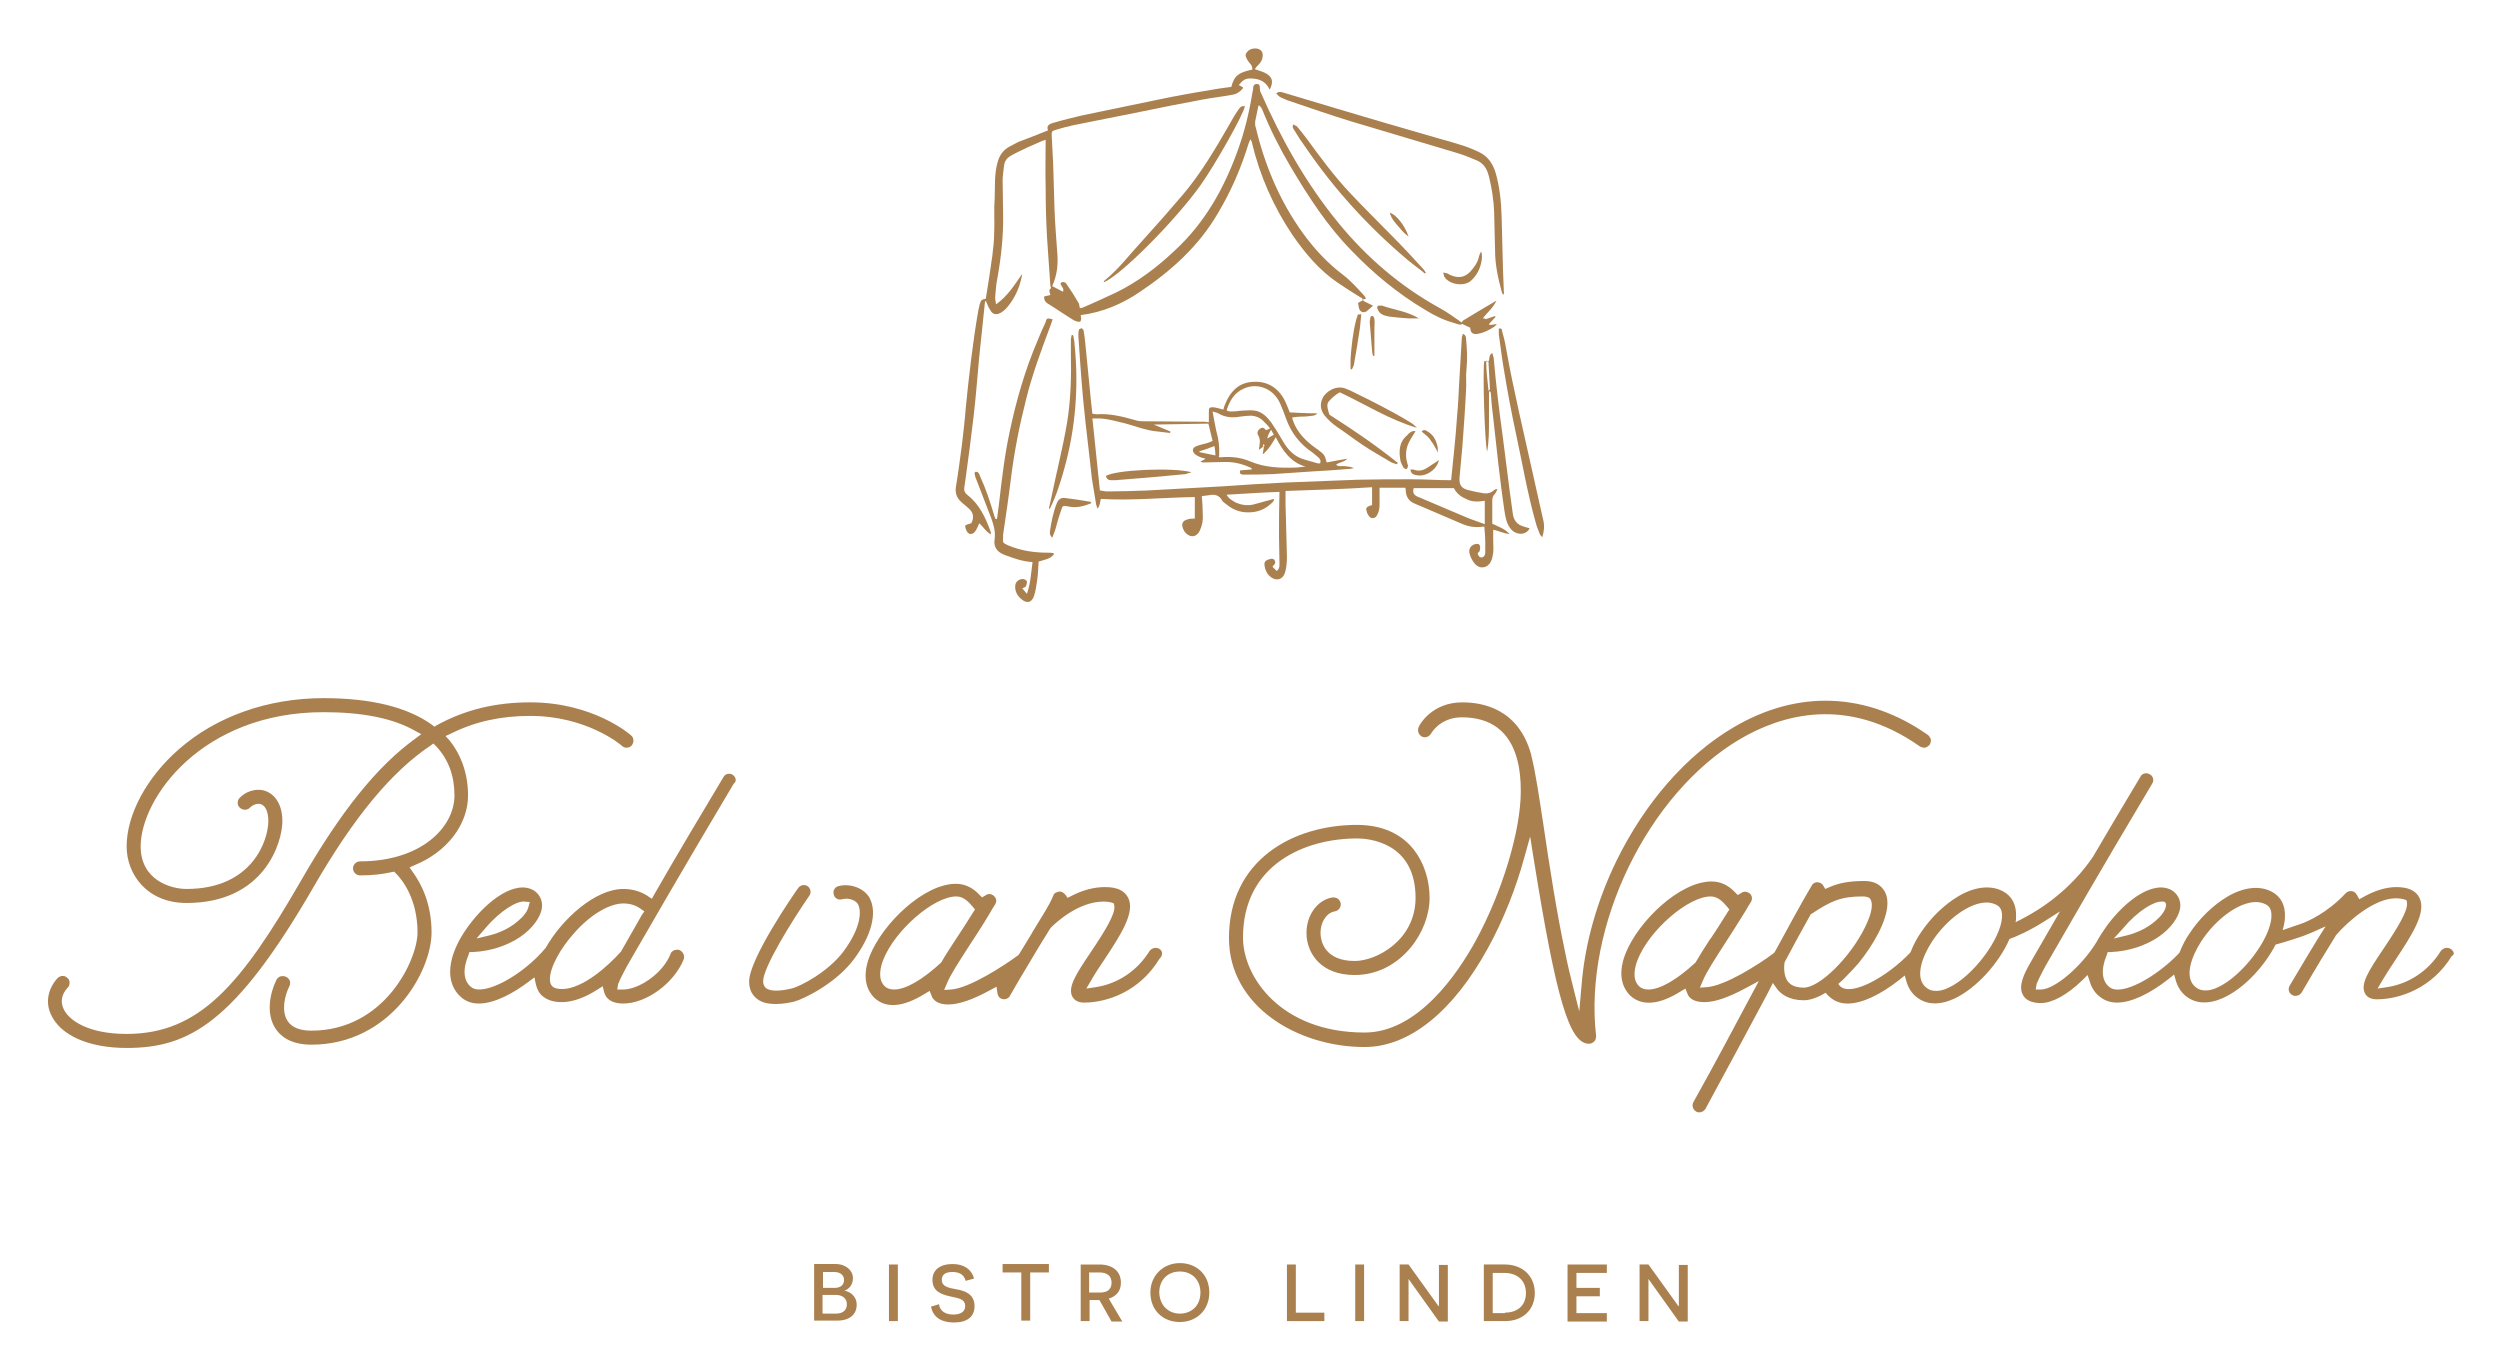 <?xml version="1.0" encoding="utf-8"?>
<!-- Generator: Adobe Illustrator 27.9.0, SVG Export Plug-In . SVG Version: 6.00 Build 0)  -->
<svg version="1.1" xmlns="http://www.w3.org/2000/svg" xmlns:xlink="http://www.w3.org/1999/xlink" x="0px" y="0px"
	 viewBox="144.72 143.22 534.56 292.56" style="enable-background:new 0 0 841.9 595.3;" xml:space="preserve">
<style type="text/css">
	.st0{fill:#AB804F;}
</style>
<g id="Layer_1">
</g>
<g id="Layer_2">
	<g>
		<path class="st0" d="M325.3,419.2c1.1,0.2,2.6,1.1,2.6,3c0,2-1.4,3.4-4.2,3.4h-4.9v-12.1h4.6c2.2,0,3.7,1.4,3.7,3
			C327.1,418.1,326.1,418.9,325.3,419.2L325.3,419.2z M323.2,418.6c1.2,0,2-0.6,2-1.7c0-1-0.8-1.7-2.1-1.7h-2.4v3.4H323.2z
			 M323.5,424.1c1.4,0,2.3-0.7,2.3-2c0-1.3-1-2-2.4-2h-2.8v4H323.5z"/>
		<path class="st0" d="M334.8,413.6h1.9v12.1h-1.9V413.6z"/>
		<path class="st0" d="M345.5,422.1c0.2,1.5,1.4,2.2,3.1,2.2c1.5,0,2.5-0.6,2.5-1.8c0-1.7-1.8-1.7-3.3-2.1c-1.7-0.4-3.7-1-3.7-3.5
			c0-2.2,1.7-3.4,4.3-3.4c2.3,0,4,1,4.6,3.1l-1.8,0.5c-0.3-1.2-1.2-1.9-2.8-1.9c-1.6,0-2.3,0.6-2.3,1.7c0,1.4,1.4,1.7,3.1,2
			c1.8,0.3,3.9,1,3.9,3.6c0,2.3-1.6,3.5-4.4,3.5c-2.1,0-4.4-0.7-4.9-3.4L345.5,422.1z"/>
		<path class="st0" d="M365,415.3v10.3h-1.9v-10.3h-4v-1.8h9.9v1.8H365z"/>
		<path class="st0" d="M379.8,421.2c-0.2,0-0.7,0-0.9,0h-1.2v4.5h-1.9v-12.1h4c2.9,0,4.6,1.5,4.6,3.9c0,1.8-1,2.9-2.6,3.4l2.9,4.9
			h-2.3L379.8,421.2z M379.9,419.6c1.5,0,2.5-0.6,2.5-2.1c0-1.5-1-2.2-2.6-2.2h-2.2v4.3H379.9z"/>
		<path class="st0" d="M397,413.3c3.6,0,6.3,2.5,6.3,6.3c0,3.7-2.7,6.3-6.3,6.3c-3.6,0-6.3-2.5-6.3-6.3
			C390.7,415.9,393.5,413.3,397,413.3z M397,424.1c2.5,0,4.4-1.7,4.4-4.5c0-2.8-1.9-4.5-4.4-4.5c-2.5,0-4.4,1.7-4.4,4.5
			C392.7,422.4,394.6,424.1,397,424.1z"/>
		<path class="st0" d="M419.9,413.6h1.9v10.3h6.1v1.8h-8V413.6z"/>
		<path class="st0" d="M434.5,413.6h1.9v12.1h-1.9V413.6z"/>
		<path class="st0" d="M445.9,416.7L445.9,416.7c0,0,0,1.5,0,3v6H444v-12.1h1.9l6.4,8.9h0.1c0,0,0-1.5,0-2.8v-6h1.9v12.1h-1.9
			L445.9,416.7z"/>
		<path class="st0" d="M466.5,413.6c3.7,0,6.4,2.4,6.4,6.1c0,3.7-2.7,6-6.3,6H462v-12.1H466.5z M466.5,423.9c2.4,0,4.5-1.3,4.5-4.2
			c0-2.9-2.1-4.3-4.6-4.3h-2.5v8.6H466.5z"/>
		<path class="st0" d="M479.9,413.6h8.4v1.8h-6.5v3.2h5v1.8h-5v3.6h6.5v1.8h-8.4V413.6z"/>
		<path class="st0" d="M497.2,416.7L497.2,416.7c0,0,0,1.5,0,3v6h-1.9v-12.1h1.9l6.4,8.9h0.1c0,0,0-1.5,0-2.8v-6h1.9v12.1h-1.9
			L497.2,416.7z"/>
	</g>
	<g>
		<path class="st0" d="M462.6,211.4c0.6-0.2,1.2-0.4,1.8-0.6c0,0.1,0.1,0.1,0.1,0.2c-0.5,0.5-0.9,1-1.4,1.5c0,0.1,0.1,0.1,0.1,0.2
			c0.5,0,1-0.1,1.6-0.2c-0.3,0.3-0.4,0.5-0.6,0.6c-1.1,0.7-2.2,1.3-3.5,1.5c-1.1,0.2-1.6-0.3-1.6-1.3c-0.6-0.3-1.1-0.5-1.7-0.8
			c-0.4,0.3-1.1,0-1.7-0.2c-2.2-0.6-4.3-1.6-6.2-2.8c-5.9-3.5-11.1-7.8-15.8-12.7c-5.2-5.3-9.2-11.5-13-17.9
			c-2.3-3.9-4.4-8-6.1-12.3c-0.2-0.4-0.2-0.4-0.7-0.9c-0.1,0.2-0.2,0.4-0.2,0.6c-0.2,1-0.4,1.9-0.6,2.9c0,0.2,0,0.5,0,0.8
			c2,8.4,5.2,16.2,10.3,23.2c2.4,3.3,5.2,6.3,8.5,8.8c1.6,1.2,3,2.8,4.4,4.3c0.2,0.2,0.4,0.5,0.5,0.8c-0.4,0.1-0.6,0.1-0.9,0.2l0,0
			c0.3-0.4-0.1-0.4-0.3-0.5c-1.6-1-3.2-2-4.8-3.1c-4-2.7-7-6.3-9.7-10.2c-4.1-6.1-7-12.7-8.7-19.8c0-0.2-0.1-0.3-0.3-0.7
			c-0.2,0.4-0.3,0.6-0.4,0.9c-1.6,5.2-3.7,10.1-6.5,14.8c-4.1,7.1-10,12.4-16.7,16.9c-3.8,2.6-8,4.4-12.7,5c0,0.3,0.1,0.5,0.1,0.8
			c0,0.2-0.1,0.4-0.2,0.6c-0.7,0.1-1.2-0.2-1.7-0.5c-1.8-1.1-3.5-2.3-5.3-3.4c-0.5-0.3-0.8-0.8-0.7-1.5c0.4-0.1,0.8-0.2,1.3-0.3
			c0-0.4-0.5-1,0.1-1.4c0.1-0.1-0.1-0.5-0.1-0.7c-0.2-3.4-0.5-6.7-0.7-10.1c-0.2-3.6-0.3-7.1-0.3-10.7c-0.1-3.4,0-6.8,0-10.3
			c-0.1,0.1-0.4,0.1-0.6,0.2c-1.1,0.5-2.1,0.9-3.2,1.4c-1.2,0.6-2.4,1.1-3.6,1.8c-0.9,0.5-1.4,1.2-1.5,2.2c-0.1,1-0.3,2.1-0.3,3.1
			c0,2.4,0.1,4.7,0.1,7.1c0.1,4.6-0.4,9.2-1.2,13.7c-0.3,1.4-0.4,2.9-0.5,4.3c0,0.4,0.1,0.8,0.2,1.4c2.5-1.8,3.9-4.1,5.5-6.4
			c0,0.1,0.1,0.2,0,0.4c-0.5,2.5-1.5,4.7-3.1,6.6c-0.4,0.5-0.9,0.9-1.4,1.2c-0.9,0.5-1.7,0.4-2.2-0.5c-0.4-0.6-0.7-1.3-1-2.1
			c-0.1,0.2-0.2,0.3-0.2,0.5c-0.4,3.8-0.8,7.7-1.2,11.5c-0.4,4.2-0.7,8.5-1.2,12.7c-0.5,4.4-1.1,8.8-1.7,13.2
			c-0.1,0.7-0.2,1.4-0.3,2.1c-0.1,0.6,0.1,1.1,0.6,1.5c2.6,2,3.9,4.8,5,7.8c0.1,0.2,0.1,0.4,0.1,0.7c-1.1-0.6-1.6-1.6-2.5-2.4
			c-0.2,0.4-0.3,0.8-0.5,1.1c-0.3,0.6-0.6,1.2-1.4,1.2c-0.5,0-1-0.8-1.1-1.6c0-0.1,0-0.1,0.1-0.3c0.3-0.1,0.8-0.3,1.2-0.4
			c0.7-1.3,0.4-2.4-0.7-3.3c-0.5-0.4-0.9-0.8-1.4-1.2c-0.9-0.8-1.4-1.8-1.2-3.2c0.5-3,0.9-6.1,1.3-9.1c0.3-2.6,0.6-5.1,0.8-7.7
			c0.7-7,1.5-14.1,2.7-21c0.1-0.4,0.2-0.9,0.3-1.3c0.3-1,0.4-1,1.3-1.2c0.5-3.1,1-6.2,1.4-9.2c0.2-1.7,0.4-3.4,0.4-5.1
			c0.1-2.4-0.1-4.8,0.1-7.2c0.1-2.5-0.1-5.1,0.6-7.6c0.4-1.6,1.3-2.8,2.7-3.5c0.6-0.3,1.1-0.6,1.7-0.9c2.1-0.8,4.2-1.6,6.4-2.5
			c-0.4-1.1,0.4-1.4,1.1-1.6c2-0.6,4.1-1.1,6.2-1.6c5.3-1.1,10.6-2.2,15.9-3.3c3.8-0.8,7.6-1.5,11.4-2.1c1.5-0.3,3.1-0.5,4.6-0.7
			c0.6-2.4,1.6-3.1,4.5-3.7c0-0.5-0.1-0.9-0.5-1.3c-0.3-0.3-0.5-0.7-0.7-1c-0.4-0.8-0.3-1.1,0.3-1.7c0.6-0.6,2-0.7,2.6-0.2
			c0.3,0.2,0.5,0.6,0.5,0.9c0.1,0.9-0.3,1.7-1,2.4c-0.3,0.2-0.4,0.5-0.7,0.8c0.8,0.3,1.6,0.5,2.2,0.8c1.6,0.8,1.9,1.9,1,3.6
			c-0.8-1.8-2.3-2.4-4.1-2.4c-1.1,0-1.6,0.3-2.5,1.4c0.3,0.2,0.6,0.3,0.9,0.5c0,0.1,0,0.2-0.1,0.3c-0.6,0.7-1.4,1.2-2.3,1.3
			c-2.1,0.4-4.1,0.6-6.2,1c-4.4,0.8-8.8,1.7-13.2,2.6c-4.8,1-9.7,1.9-14.5,2.9c-1.3,0.3-2.5,0.6-3.8,1c-0.9,0.3-0.8,0.4-0.8,1.3
			c0.1,1.9,0.2,3.9,0.3,5.8c0.1,3.3,0.2,6.7,0.3,10c0.1,3.1,0.4,6.3,0.6,9.4c0.2,2.4-0.1,4.7-1.1,6.9c0.8,0.4,1.5,0.8,2.3,1.2
			c0.4-0.8-0.6-1.2-0.5-1.9c0.5-0.3,1-0.2,1.3,0.3c0.9,1.3,1.8,2.7,2.6,4.1c0.1,0.2,0.1,0.6,0.2,1c0.2,0,0.4,0,0.6-0.1
			c2.4-1,4.7-2.1,7.1-3.2c4.7-2.3,8.8-5.4,12.6-9c6.4-5.9,10.5-13.2,13.4-21.2c1.5-4.1,2.5-8.2,3.2-12.5c0.1-0.4,0.2-0.9,0.2-1.3
			c0.1-0.5,0.5-0.7,0.9-0.6c0.4,0,0.5,0.4,0.5,0.8c0,0.3,0,0.7,0.2,1c4.4,10,9.7,19.5,16.7,28c6,7.3,13.1,13.4,21.4,18
			c1.7,0.9,3.3,2.1,4.9,3.2c0-0.1,0.1-0.3,0.2-0.4c2.3-1.4,4.6-2.8,7.2-4.3c-0.7,1.5-1.8,2.4-2.6,3.4c-0.1,0.1-0.2,0.2-0.3,0.4
			c0.2,0,0.3,0,0.3,0C462.4,211.5,462.5,211.4,462.6,211.4z M375.5,209.1C375.5,209.2,375.5,209.2,375.5,209.1c0.1,0,0.1,0,0.2-0.1
			c0,0,0,0-0.1-0.1C375.5,209,375.5,209.1,375.5,209.1z"/>
		<path class="st0" d="M419.6,248.2c0,1,0,2,0,2.9c0.1,3.7,0.2,7.5,0.3,11.2c0,1.1-0.1,2.3-0.4,3.3c-0.5,1.7-2.1,2-3.4,0.7
			c-0.6-0.6-0.9-1.4-1-2.2c-0.1-0.5,0.1-0.9,0.5-1.1c0.5-0.2,1.1-0.5,1.6-0.1c0.1,0.1,0.2,0.5,0.2,0.7c-0.1,0.3-0.4,0.5-0.6,0.8
			c0.3,0.3,0.6,0.6,0.9,0.9c0.7-0.5,0.6-1.2,0.6-1.7c0-1.9-0.1-3.8-0.1-5.7c0-3.1,0-6.2,0.1-9.5c-3.7,0.1-7.4,0.4-11.3,0.6
			c0.5,0.9,1.3,1.3,2,1.7c1.2,0.5,2.4,0.7,3.7,0.4c1.4-0.4,2.9-0.8,4.4-1.2c0.1,0.5-0.4,0.8-0.7,1.1c-1,0.9-2.2,1.5-3.6,1.7
			c-2.2,0.3-4.1-0.2-5.8-1.6c-0.4-0.3-0.9-0.6-1.1-1.1c-0.7-1-1.6-1.1-2.6-0.9c-0.5,0.1-1,0.1-1.6,0.2c0.1,1.3,0.2,2.6,0.2,3.9
			c0.1,1.2-0.1,2.3-0.6,3.4c-0.7,1.6-2.2,1.7-3.3,0.3c-0.1-0.2-0.2-0.4-0.3-0.6c-0.4-1-0.2-1.7,0.9-2c0.5-0.2,1.1-0.2,1.6-0.2
			c0-1.5,0-3,0-4.6c-6.7,0.1-13.4,0.8-20.1,0.4c-0.1,0.3-0.1,0.6-0.2,1c-0.1,0.4-0.2,0.7-0.5,1.1c-0.1-0.3-0.2-0.6-0.3-0.9
			c-0.3-1.8-0.6-3.7-0.9-5.5c-0.3-2.4-0.5-4.8-0.8-7.1c-0.4-3.4-0.8-6.8-1.1-10.1c-0.4-4.4-0.7-8.9-1-13.3c0-0.4,0-0.9,0.1-1.3
			c0-0.2,0.3-0.3,0.6-0.4c0.1,0,0.3,0.3,0.4,0.4c0.2,1,0.3,2,0.4,3c0.4,4.1,0.8,8.1,1.2,12.2c0.1,0.9,0.2,1.8,0.3,2.7
			c0.3,0,0.6,0.1,0.9,0.1c2.9-0.2,5.6,0.5,8.4,1.3c0.6,0.2,1.2,0.2,1.9,0.2c4.3,0,8.5,0.1,12.8,0.1c0.3,0,0.6,0.1,0.9,0.1
			c0-0.8,0-1.5,0-2.2c0-0.9,0.1-1,1-1c0.7,0.1,1.3,0.3,2.1,0.5c0.1-0.3,0.2-0.8,0.4-1.2c1-2.5,2.7-4.4,5.5-4.7
			c3.7-0.4,6.1,1.5,7.4,4.3c0.3,0.7,0.6,1.4,0.9,2.2c1.9,0.1,3.8,0.2,5.9,0.2c-0.5,0.6-1.2,0.5-1.7,0.6c-0.6,0.1-1.2,0.1-1.8,0.1
			c-0.6,0-1.2,0.1-1.9,0.2c0.1,0.2,0.1,0.5,0.2,0.7c0.9,2.5,2.7,4.3,4.8,5.8c0.2,0.2,0.5,0.3,0.7,0.5c1.2,0.9,1.3,1.1,1.7,2.6
			c1.4-0.3,2.8-0.5,4.4-0.8c-0.7,0.8-1.7,0.7-2.4,1.3c0.6,0.5,1.3,0.2,1.9,0.3c0.6,0.1,1.3,0.1,1.9,0.4c-0.4,0.1-0.8,0.2-1.3,0.2
			c-2.4,0.2-4.8,0.4-7.2,0.5c-3,0.2-6,0.4-8.9,0.6c-2.1,0.1-4.1,0.1-6.2,0.1c-0.5,0-0.9-0.1-0.7-0.9c0.8-0.1,1.6-0.1,2.5-0.2
			c-0.1-0.2-0.1-0.3-0.1-0.3c-1.7-0.8-3.5-1.3-5.4-1.3c-1.6,0-3.2,0.1-4.8,0.1c-0.2,0-0.4,0-0.7-0.2c0.3-0.1,0.6-0.3,1.1-0.6
			c-0.6-0.2-0.9-0.2-1.3-0.4c-0.4-0.2-0.8-0.4-1-0.6c-0.7-0.7-0.5-1.4,0.4-1.7c0.7-0.3,1.4-0.4,2.1-0.6c0.4-0.1,0.8-0.3,1.3-0.5
			c-0.3-1.2-0.6-2.4-0.9-3.7c-3.8,0.1-7.6,0.1-11.7,0.2c1.4,0.6,2.5,1,3.6,1.5c0,0.1-0.1,0.2-0.1,0.3c-0.8-0.1-1.7-0.2-2.5-0.3
			c-2.8-0.2-5.4-1.4-8.1-2c-1.7-0.4-3.5-0.9-5.3-0.8c-0.2,0-0.4,0-0.7,0c0.5,5.1,1.1,10.2,1.6,15.4c0.4,0,1,0.2,1.5,0.2
			c2.8,0,5.7-0.1,8.5-0.2c5.5-0.3,10.9-0.6,16.4-0.9c4.4-0.3,8.7-0.6,13.1-0.8c5.2-0.2,10.3-0.4,15.5-0.6c3.9-0.1,7.8-0.1,11.7-0.1
			c2.8,0,5.6,0.2,8.4,0.2c0.2-2,0.4-4,0.6-5.9c0.3-2.7,0.5-5.4,0.7-8.1c0.2-2.1,0.3-4.3,0.4-6.4c0.2-3.4,0.4-6.8,0.6-10.2
			c0-0.2,0.2-0.4,0.2-0.7c0.6,0.2,0.7,0.7,0.7,1.1c0.2,2.1,0.3,4.2,0.1,6.4c-0.2,1.5,0,3-0.1,4.5c-0.2,4.1-0.5,8.1-0.8,12.2
			c-0.2,2.2-0.4,4.3-0.6,6.5c-0.1,1.5,0.3,2.3,1.8,2.7c1.1,0.3,2.2,0.5,3.4,0.7c0.8,0.1,1.6-0.1,2.2-0.7c0.1-0.1,0.3-0.2,0.7-0.2
			c-0.2,0.4-0.3,0.8-0.6,1.1c-0.5,0.5-0.5,1-0.5,1.6c0,1.5,0,3.1,0,4.7c1.2,0.6,2.6,1,3.7,2.2c-1.3-0.1-2.3-0.7-3.5-0.9
			c0,0.8,0,1.6,0,2.3c0,0.9,0.1,1.7,0,2.6c-0.1,0.7-0.2,1.3-0.5,1.9c-0.7,1.4-2.3,1.7-3.4,0.5c-0.6-0.7-1-1.5-1.2-2.4
			c-0.1-0.9,0.3-1.5,1.1-1.8c0.4-0.1,0.9-0.2,1.1,0.2c0.2,0.3,0.1,0.8,0,1.2c0,0.2-0.3,0.3-0.4,0.5c0,0.1,0,0.2,0,0.2
			c0.2,0.4,0.4,0.8,0.9,0.7c0.5-0.1,0.7-0.6,0.7-1c0-0.7,0-1.4,0-2.1c0-1.2-0.1-2.3-0.2-3.5c-0.4,0-0.7,0.1-0.9,0.1
			c-1.3,0.1-2.5-0.1-3.7-0.6c-3-1.3-6.1-2.6-9.1-3.9c-0.5-0.2-1-0.4-1.4-0.6c-1.1-0.5-1.6-1.4-1.7-2.6c0-0.2,0-0.4-0.1-0.7
			c-1.8,0-3.6,0-5.5,0c0,0.8,0,1.6,0,2.5c0,1,0.1,2.1-0.4,3.1c-0.2,0.5-0.5,0.9-1.1,0.9c-0.5,0-0.8-0.4-1-0.8
			c-0.1-0.2-0.2-0.3-0.2-0.5c-0.3-0.7-0.2-1,0.5-1.3c0.2-0.1,0.4-0.1,0.6-0.2c0-1.2,0-2.5,0-3.8C432,247.8,425.8,248,419.6,248.2z
			 M405.7,241c2.2-0.2,4.3,0,6.4,0.9c3.1,1.3,6.3,1.4,9.6,1.3c0.7,0,1.5-0.2,2.2-0.2c-3.2-0.9-4.9-3.4-6.4-6.3
			c-0.8,1.4-1.5,2.6-2.8,3.7c0.1-0.7,0.2-1.1,0.3-1.8c-0.5,0.4-0.8,0.6-1.1,0.8c0.1-1.1,0.5-2.1-0.2-3.2c-0.3-0.5,0.1-1.2,0.6-1.4
			c0.5-0.3,0.8,0,1.1,0.4c0.3-0.1,0.6-0.2,0.9-0.4c-0.4-0.5-0.8-0.9-1.2-1.3c-0.8-0.9-1.7-1.3-2.8-1.4c-0.8,0-1.6,0.1-2.4,0.2
			c-1.6,0.3-3.2,0.2-4.7-0.7c-0.3-0.2-0.7-0.2-1.2-0.4c0.3,1.6,0.5,2.9,0.8,4.2c0.5,1.7,0.7,3.4,0.6,5.2c0,0.1,0,0.2-0.1,0.3
			C405.4,241,405.5,241,405.7,241z M407,230.9c0.1,0.1,0.2,0.1,0.2,0.2c1.2,0.3,2.4-0.1,3.5-0.1c0.7,0,1.5-0.1,2.2,0
			c1.6,0.2,2.7,1.3,3.6,2.5c0.9,1.3,1.7,2.6,2.5,4c1.1,1.9,2.5,3.4,4.7,4c0.9,0.3,1.9,0.5,2.8,0.8c0.2,0,0.3,0,0.5,0
			c0.2-0.6,0-0.9-0.4-1.3c-0.4-0.3-0.8-0.7-1.2-1c-2.7-1.8-4.6-4.2-5.7-7.3c-0.4-1.1-0.8-2.2-1.3-3.3c-1.6-3.4-5.1-4.3-7.7-3.1
			C408.6,227.2,407.7,228.9,407,230.9z M455.6,247.6c-2.9,0-5.8,0-8.6,0c-0.3,1,0.1,1.5,0.8,1.8c0.2,0.1,0.5,0.2,0.7,0.3
			c3.3,1.4,6.6,2.8,9.9,4.2c1.2,0.5,2.5,0.9,3.8,1.4c0-1.7,0-3.3,0-5c-1.3,0.2-2.6,0.3-3.8-0.3C457.2,249.5,456.2,248.8,455.6,247.6
			z M404.4,238.6c-0.6,0.2-1.1,0.4-1.6,0.6c-0.5,0.2-1,0.3-1.6,0.5c0,0.1,0,0.2,0,0.2c1.1,0.2,2.2,0.5,3.4,0.7
			C404.6,239.8,404.5,239.2,404.4,238.6z M416.5,235.1c-0.3,0.6-0.7,1.1-0.8,1.9c0.5-0.3,0.9-0.6,1.4-0.8
			C416.9,235.8,416.7,235.5,416.5,235.1z M414.7,238.6c0.1,0.1,0.2,0.1,0.2,0.2c0.1-0.1,0.2-0.2,0.2-0.4c0,0-0.1-0.1-0.2-0.2
			C414.8,238.3,414.8,238.4,414.7,238.6z"/>
		<path class="st0" d="M369.8,211.5c-0.2,0.6-0.4,1.2-0.6,1.7c-1.9,5.1-3.8,10.2-5.1,15.5c-1.4,5.5-2.5,11.1-3.2,16.7
			c-0.5,4.1-1.1,8.1-1.7,12.2c0,0.2,0,0.4,0,0.6c-0.1,1.1,0,1.1,1,1.6c2.8,1.2,5.7,1.6,8.6,1.6c0.4,0,0.8,0,1.2,0.1
			c0,0,0,0.1,0.1,0.2c-0.8,1.1-2.1,1.2-3.3,1.6c-0.1,1.3-0.1,2.6-0.3,3.9c-0.2,1.2-0.3,2.4-0.7,3.5c-0.5,1.4-1.5,1.6-2.6,0.7
			c-0.9-0.7-1.5-1.7-1.4-2.9c0-1,1.1-1.7,2-1.4c0.2,0.1,0.5,0.3,0.5,0.5c0,0.4-0.1,0.8-0.3,1.1c-0.1,0.1-0.4,0.2-0.7,0.3
			c0.3,0.4,0.6,0.7,1,1.2c0.8-2.3,0.9-4.6,1.2-6.8c-2.1-0.1-4-0.8-5.9-1.5c-1.7-0.6-2.5-1.8-2.2-3.4c0.2-1.6-0.2-3-0.7-4.4
			c-1.1-2.8-2.1-5.5-3.2-8.3c-0.2-0.4-0.3-0.9-0.4-1.3c0-0.1,0.1-0.4,0.2-0.4c0.2,0,0.5,0,0.6,0.2c0.2,0.2,0.3,0.5,0.4,0.8
			c1.2,2.6,2.1,5.3,2.9,8c0.1,0.4,0.2,0.7,0.4,1.1c0.1,0,0.2,0,0.3,0c0.1-1,0.3-2,0.4-3c0.6-5.2,1.2-10.5,2.3-15.6
			c1.4-6.7,3.3-13.3,6-19.6c0.5-1.3,1.1-2.6,1.7-3.9C368.5,211.2,368.7,211.2,369.8,211.5z"/>
		<path class="st0" d="M417.6,163.2c0.7-0.6,1.3-0.2,1.8-0.1c3.7,1.1,7.3,2.2,11,3.3c7.4,2.2,14.8,4.4,22.2,6.5
			c1.8,0.5,3.6,1,5.4,1.6c1.1,0.4,2.1,0.8,3.1,1.3c1.8,0.9,2.8,2.4,3.4,4.3c0.9,3.1,1.2,6.2,1.3,9.4c0.1,3.8,0.2,7.6,0.3,11.5
			c0.1,1.7,0.1,3.4,0.2,5.1c-0.1,0-0.1,0.1-0.2,0.1c-0.1-0.2-0.3-0.5-0.3-0.7c-0.8-2.9-1.4-5.8-1.4-8.8c-0.1-2.7-0.1-5.5-0.2-8.2
			c-0.1-2.5-0.5-5.1-1.1-7.5c-0.4-1.7-1.2-3-2.9-3.6c-1.2-0.5-2.4-1-3.7-1.4c-7.6-2.3-15.2-4.5-22.8-6.8c-4.6-1.4-9.1-3-13.6-4.5
			c-0.5-0.2-1-0.4-1.4-0.6C418.2,163.9,418,163.6,417.6,163.2z"/>
		<path class="st0" d="M463.1,226.9c0,2.1,0,4.3,0,6.4c0,2.1,0,4.3-0.4,6.5c-0.5-1.8-1-17.3-0.6-19.4c0.3,0.1,0.5,0.1,0.8,0.2
			c0.5-0.5,0-1.4,0.9-1.9c0.1,0.4,0.2,0.7,0.3,1c0.5,5.8,1.2,11.5,2,17.3c0.5,3.7,0.9,7.3,1.4,11c0.2,1.7,0.5,3.4,0.7,5.1
			c0.2,1.4,0.9,2.3,2.3,2.7c0.4,0.1,0.9,0.3,1.3,0.4c-0.9,1.7-3.2,1.4-4.2-0.1c-0.8-1.1-1-2.4-1.2-3.7c-0.5-3.3-0.9-6.7-1.3-10
			c-0.4-3.6-0.8-7.2-1.2-10.8c-0.2-1.4-0.3-2.9-0.4-4.3c0-0.1-0.1-0.2-0.1-0.3C463.2,226.9,463.2,226.9,463.1,226.9z M463,226.8
			c0.3-0.3,0.3-0.3,0.3-0.4c-0.1-1.9-0.2-3.8-0.3-5.7c0-0.1-0.2-0.2-0.5-0.4C462.5,222.6,462.8,224.6,463,226.8z"/>
		<path class="st0" d="M380.7,203.6c0.1-0.2,0.1-0.4,0.2-0.4c3-2.4,5.3-5.5,7.9-8.3c3-3.3,5.9-6.6,8.8-10c3.9-4.6,6.9-9.7,9.9-14.9
			c0.6-1.1,1.3-2.3,2-3.3c0.5-0.7,0.6-0.8,1.4-0.8c-0.1,1.5-6.5,12.8-9.6,17.1C395.9,190.5,384.4,202.1,380.7,203.6z"/>
		<path class="st0" d="M465.2,213.5c0.6-0.2,0.7,0.2,0.7,0.5c0.3,1.1,0.6,2.2,0.8,3.4c1.6,9.1,3.8,18.1,5.8,27.2
			c0.7,3.3,1.5,6.6,2.2,9.8c0.3,1.2,0.2,2.4-0.2,3.7c-0.2-0.3-0.4-0.4-0.5-0.6c-0.3-0.8-0.7-1.7-0.9-2.5c-1.8-6.4-2.9-12.9-4.3-19.4
			c-0.9-4.2-1.7-8.4-2.4-12.7c-0.5-2.7-0.8-5.5-1.2-8.2C465.2,214.3,465.2,213.9,465.2,213.5z"/>
		<path class="st0" d="M449.4,201.7c-1.2-1-2.5-1.9-3.7-2.9c-8.4-7.1-15.7-15.1-21.9-24.2c-0.8-1.1-1.6-2.3-2.3-3.5
			c-0.2-0.3-0.6-0.7-0.2-1.3c0.2,0.2,0.5,0.3,0.7,0.4c0.7,0.8,1.3,1.6,2,2.5c3,4.1,6,8.2,9.5,11.9c2.9,3.1,5.9,6,8.9,9.1
			c2.3,2.3,4.5,4.7,6.7,7.1c0.2,0.2,0.3,0.5,0.5,0.7C449.6,201.6,449.5,201.6,449.4,201.7z"/>
		<path class="st0" d="M443.4,242.5c-0.5-0.2-1.1-0.3-1.5-0.6c-2-1.2-4-2.3-5.9-3.6c-1.8-1.2-3.6-2.6-5.4-3.8
			c-1-0.7-1.9-1.5-2.7-2.5c-0.8-1.1-1-2.3-0.4-3.6c0.6-1.4,2.9-2.9,4.9-2.1c0.5,0.2,1,0.4,1.4,0.6c4.3,2.1,8.5,4.2,12.6,6.7
			c0.5,0.3,0.9,0.7,1.3,1.1c-5.8-1.7-11-5-16.5-7.6c-0.9,0.5-1.7,1.2-2.3,1.9c-0.4,0.4-0.4,0.9-0.3,1.5c0.1,0.5,0.2,0.9,0.4,1.4
			c5,3.2,9.9,6.5,14.6,10.3C443.5,242.3,443.5,242.4,443.4,242.5z"/>
		<path class="st0" d="M374.2,214.9c0.1,0.7,0.3,1.4,0.3,2.1c0.9,8.9,0.2,17.8-2.2,26.4c-0.8,2.9-1.7,5.8-3.1,8.6
			c-0.1,0-0.2,0-0.2-0.1c0.2-0.7,0.3-1.4,0.5-2.2c1.1-5.4,2.5-10.8,3.4-16.2c0.8-4.9,0.9-9.9,0.8-14.9c0-0.9,0-1.9,0-2.8
			c0-0.3,0.1-0.6,0.2-1C374,214.9,374.1,214.9,374.2,214.9z"/>
		<path class="st0" d="M399.5,244.2c-0.4,0.1-0.9,0.3-1.3,0.4c-2.5,0.2-5.1,0.5-7.6,0.7c-2.5,0.2-4.9,0.4-7.4,0.6
			c-0.3,0-0.6,0-0.9,0c-0.6,0-1-0.3-1.1-0.9C383,243.7,395.6,243.1,399.5,244.2z"/>
		<path class="st0" d="M378.1,250.8c-1.7,0.7-3.3,1.1-5,0.7c-1.1-0.2-1.2-0.2-1.5,0.9c-0.5,1.4-0.9,2.8-1.3,4.3
			c-0.2,0.5-0.4,1-0.6,1.5c-0.4-0.4-0.5-0.8-0.5-1.2c0.3-2.1,0.7-4.2,1.5-6.2c0.3-0.8,0.9-1.2,1.7-1.1c1.8,0.2,3.6,0.5,5.4,0.8
			C377.9,250.5,378,250.6,378.1,250.8z"/>
		<path class="st0" d="M453.3,201.5c0.4,0.1,0.7,0.1,0.9,0.2c0.3,0.1,0.5,0.3,0.8,0.4c1.5,0.6,2.9,0.5,4.1-0.8
			c0.8-0.9,1.5-1.8,1.8-3c0.1-0.5,0.3-0.9,0.5-1.3c0.3,0.7,0.2,1.4,0.1,2.1c-0.3,1.6-1,3-2.2,4.1c-1.5,1.4-4.8,0.9-5.8-0.9
			C453.5,202.1,453.4,201.9,453.3,201.5z"/>
		<path class="st0" d="M435.8,210.4c-0.1,1-0.2,2-0.3,3c-0.4,2.6-0.8,5.2-1.3,7.9c-0.1,0.3-0.3,0.6-0.4,0.9c-0.1,0-0.2,0-0.3-0.1
			c0-0.7,0-1.4,0-2.1c0.2-2.8,0.5-5.7,1.2-8.4c0.1-0.3,0.2-0.6,0.3-0.9C435,210.4,435,210.5,435.8,210.4z"/>
		<path class="st0" d="M439.3,208.6c0.4,0,0.7-0.1,1,0c2.6,0.9,5.4,1.2,7.8,2.7c-0.7,0-1.4,0-2.2,0c-1.4-0.1-2.8-0.2-4.2-0.4
			c-1.1-0.2-2.1-0.5-2.5-1.8C439.2,208.9,439.2,208.9,439.3,208.6z"/>
		<path class="st0" d="M447.4,235.4c-0.4,0.6-0.7,1.2-1.1,1.8c-1,1.7-1.2,3.4-0.6,5.3c0,0.1,0.1,0.2,0.1,0.3
			c-0.1,0.2-0.1,0.6-0.3,0.7c-0.1,0.1-0.5-0.1-0.6-0.2c-0.3-0.4-0.5-0.9-0.7-1.4c-0.4-2.1-0.4-4.1,1.4-5.6
			C446.1,235.7,446.6,235.3,447.4,235.4z"/>
		<path class="st0" d="M446.3,243.6c0.4,0,0.7,0,0.9,0.1c0.9,0.3,1.8,0.1,2.6-0.4c0.8-0.5,1.7-1.1,2.6-1.7c-0.5,2.2-3,3.7-4.9,3.2
			C446.8,244.7,446.4,244.4,446.3,243.6z"/>
		<path class="st0" d="M438.3,219.3c-0.1-0.4-0.2-0.8-0.2-1.1c-0.2-2-0.3-4.1-0.5-6.1c0-0.2,0-0.4,0.1-0.6c0-0.3,0-0.8,0.5-0.7
			c0.2,0,0.4,0.4,0.4,0.7c0.1,0.6,0,1.3,0,1.9c0,2,0,3.9,0,5.9C438.5,219.3,438.4,219.3,438.3,219.3z"/>
		<path class="st0" d="M441.9,188.7c1.4,0.4,3.3,2.9,4,5.1c-1-0.7-1.6-1.5-2.3-2.3C442.9,190.7,442.2,189.9,441.9,188.7z"/>
		<path class="st0" d="M436.2,207.4c0.1,0.1,0.2,0.3,0.3,0.3c0.6,0.3,1.1,0.5,1.8,0.9c-0.6,0.5-1,0.9-1.4,1.2
			c-0.7,0.4-1.4,0.1-1.6-0.7c-0.1-0.4-0.1-0.7-0.2-1.1C435.4,207.8,435.8,207.6,436.2,207.4C436.2,207.4,436.2,207.4,436.2,207.4z"
			/>
		<path class="st0" d="M448.7,235.5c0.5-0.6,1-0.2,1.3,0c1.2,0.7,1.8,1.8,2.1,3.2c0.1,0.3,0,0.7,0.1,1.3c-0.6-1-0.9-1.8-1.5-2.5
			C450.2,236.6,449.4,236.1,448.7,235.5z"/>
	</g>
	<g>
		<path class="st0" d="M301.4,308.9L301.4,308.9c-0.3-0.2-0.7-0.3-1.1-0.2c-0.4,0.1-0.7,0.3-0.9,0.7c-5.1,8.5-10.1,16.9-14.8,25.1
			l-0.5,0.9l-0.9-0.6c-1.5-1-3.3-1.5-5.2-1.5c-6,0-13.1,6.4-16.6,12.6c-5.1,6.1-13.4,10.4-15.9,8.4c-1.7-1.3-1.9-3.8-0.6-6.9
			l0.2-0.6l0.6,0c4.4-0.2,7.5-1.6,9.4-2.7c2.7-1.6,4.6-3.8,5.3-5.9c0.6-1.8,0-3.5-1.4-4.5c-3.9-2.5-10,1.9-14.1,7.5
			c-4.7,6.4-5.2,12.3-1.4,15.4c1,0.8,2.2,1.2,3.6,1.2c3.6,0,7.8-2.5,10.7-4.7l1.2-0.9l0.3,1.5c0.3,1.2,0.8,2,1.3,2.4
			c1,0.9,2.4,1.4,4.2,1.4c2.3,0,4.9-0.9,7.7-2.7l1.1-0.7l0.3,1.3c0.1,0.3,0.2,0.5,0.3,0.7c0.6,1.1,1.9,1.7,3.8,1.7
			c4.9,0,10.8-4.3,12.9-9.4c0.3-0.8-0.1-1.6-0.8-2c-0.4-0.2-0.8-0.1-1.2,0c-0.4,0.2-0.7,0.4-0.8,0.8c-1.7,4.3-6.9,7.6-10.1,7.6h-1.3
			l0.2-1.2c0.3-0.7,0.7-1.6,1.3-2.7c0.3-0.6,0.8-1.5,1.5-2.7c3.3-5.7,11-19.1,21.9-37.4C302.3,310.3,302.1,309.4,301.4,308.9z
			 M248.5,341.7c3.2-3.8,6.8-5.9,8.4-5.7l1.1,0.1l-0.3,1.1c-0.1,0.4-0.4,1.2-1.4,2.2c-0.8,0.8-2.9,2.8-6.8,3.8l-2.9,0.7L248.5,341.7
			z M282,338.8c-1.9,3.3-3.4,6-4.5,7.9l-0.1,0.1c-2.4,2.7-8,7.9-12.5,7.9c-0.7,0-1.6-0.1-2.1-0.6c-0.3-0.3-0.5-0.8-0.5-1.5
			c0-2.5,2.2-6.6,5.4-10.1c3.4-3.8,7.4-6.1,10.3-6.1c1.8,0,3,0.6,3.8,1.2l0.7,0.5L282,338.8z"/>
		<path class="st0" d="M516.7,301.3c9-5.3,23-9.4,38.5,1.5c0.3,0.2,0.7,0.3,1.1,0.3c0.4-0.1,0.7-0.3,1-0.6c0.2-0.3,0.3-0.7,0.3-1.1
			c-0.1-0.4-0.3-0.7-0.6-1c-13.1-9.2-27.9-9.8-41.7-1.6c-10,5.9-18.8,16-24.9,28.4c-4.2,8.6-6.8,17.8-7.5,26.6l-0.5,5.7l-1.4-5.6
			c-0.5-2-1.1-4.4-1.6-7c-1.8-8.4-3.4-18.7-4.6-26.9c-1-6.6-1.8-11.8-2.5-14.6l-0.1-0.4c0-0.2-0.1-0.4-0.1-0.5
			c-2.7-9.7-10.3-11.1-14.7-11.1c-6.6,0-9.2,4.9-9.3,5.2c-0.2,0.4-0.2,0.8-0.1,1.2c0.1,0.4,0.4,0.7,0.7,0.9c0.4,0.2,0.8,0.2,1.1,0.1
			c0.4-0.1,0.7-0.4,0.9-0.7c0.1-0.2,2-3.5,6.6-3.5c6.2,0,10.2,3,11.8,8.9l0.1,0.4c0.5,1.9,0.7,4.1,0.7,6.5c0,8.5-4,21.6-9.6,31.9
			c-4,7.3-12.5,19.7-23.8,19.7c-17.9,0-26-11.9-26-20.3c0-15.6,13.2-21.2,24.4-21.2c2.1,0,12.5,0.6,12.5,12.7c0,9-8.3,13.5-13,13.5
			c-6.4,0-7.2-4.2-7.3-5.5c-0.2-2.6,1.2-4.8,3-5.1c0.8-0.1,1.4-0.9,1.3-1.7c-0.1-0.4-0.3-0.8-0.6-1c-0.3-0.2-0.7-0.3-1.1-0.3
			c-3.4,0.5-5.9,4.1-5.6,8.3c0.3,3.8,3.1,8.3,10.3,8.3c4.6,0,8.8-2.1,11.9-5.8c2.6-3.1,4.1-7.1,4.1-10.7c0-3.8-1.2-7.5-3.3-10.2
			c-1.9-2.5-5.6-5.4-12.2-5.4c-13.7,0-27.4,7.5-27.4,24.2c0,14.6,14.7,23.3,29,23.3c9.5,0,18.9-7.5,26.4-21.2
			c3.2-5.8,6-12.8,7.8-19.5l1.2-4.3l0.7,4.4c4.9,30.6,7.7,39.9,11.9,39.9c0.4,0,0.8-0.2,1.1-0.5c0.3-0.3,0.4-0.7,0.4-1.2
			C483.3,341.2,497.1,312.9,516.7,301.3z"/>
		<path class="st0" d="M244.8,313.3c0-4.5-1.4-8.6-4-11.8l-0.8-0.9l1.1-0.5c5.2-2.6,10.7-3.8,17-3.8c12,0,19.3,6.1,19.6,6.4
			c0.6,0.6,1.6,0.5,2.1-0.1c0.5-0.6,0.5-1.6-0.1-2.1c-0.3-0.3-8.2-7.1-21.6-7.1c-7.5,0-14,1.6-20,4.9l-0.5,0.3l-0.5-0.4
			c-5.3-3.8-13.1-5.7-23.2-5.7c-11.9,0-22.9,3.9-30.9,10.9c-6.9,6-11.2,14-11.2,20.8c0,6,4.4,12.1,12.8,12.1
			c16.7,0,20.5-13,20.5-17.5c0-4.6-2.6-6.7-5.1-6.7c-2.5,0-3.9,1.6-4.1,1.8c-0.5,0.6-0.5,1.6,0.2,2.1c0.6,0.5,1.5,0.5,2.1-0.1
			l0.2-0.2c0.3-0.2,0.8-0.6,1.6-0.6c1.3,0,2.1,1.4,2.1,3.7c0,3.8-3.2,14.5-17.5,14.5c-3.4,0-9.8-1.9-9.8-9.1
			c0-10.3,13.1-28.7,39.1-28.7c8.3,0,14.9,1.3,19.6,4l1.3,0.7l-1.2,0.9c-8.2,5.9-16,15.6-24.5,30.4c-12.8,22.2-21.7,32.8-37.3,32.8
			c-8.2,0-12.4-2.9-13.5-5.4c-0.7-1.5-0.4-3.1,0.9-4.5c0.3-0.3,0.4-0.7,0.4-1.1c0-0.4-0.2-0.8-0.5-1c-0.3-0.3-0.6-0.4-1-0.4
			c-0.4,0-0.8,0.2-1.1,0.5c-2,2.2-2.6,5.1-1.4,7.7c2,4.5,8.1,7.2,16.2,7.2c13.3,0,23.1-5.3,39.9-34.3c8.7-15.1,16.7-24.7,25-30.3
			l0.7-0.5l0.6,0.6c2.6,2.8,3.9,6.3,3.9,10.5c0,6.8-7.1,14.1-20.2,14.1c-0.8,0-1.5,0.7-1.5,1.5s0.7,1.5,1.5,1.5
			c2.4,0,4.6-0.2,6.8-0.7l0.5-0.1l0.4,0.4c1.4,1.4,4.6,5.5,4.6,12.6c0,5.8-7,21-22.7,21c-2.5,0-4.2-0.7-5.1-2.1
			c-1.3-2-0.7-5.2,0.4-7.4c0.2-0.4,0.2-0.8,0.1-1.1c-0.1-0.4-0.4-0.7-0.8-0.9c-0.4-0.2-0.8-0.2-1.2-0.1c-0.4,0.1-0.7,0.4-0.9,0.8
			c-1.4,2.9-2.2,7.2-0.2,10.3c1,1.6,3.2,3.5,7.7,3.5c16.9,0,25.7-15.6,25.7-24c0-6.2-2.2-10.4-4-12.9l-0.7-1l1.1-0.5
			C240.3,325.4,244.8,319.5,244.8,313.3z"/>
		<path class="st0" d="M668.7,346.1c-0.7-0.4-1.6-0.2-2.1,0.5c-2.6,4.2-6.8,7-11.5,7.7l-2,0.3l1-1.7c0.8-1.3,1.9-3.1,2.8-4.4
			c3.5-5.3,6.8-10.3,5.1-13.4c-0.8-1.5-2.4-2.2-4.9-2.2c-2.1,0-4.5,0.7-7,2.1l-0.9,0.5l-0.5-0.9c-0.1-0.2-0.3-0.4-0.5-0.6
			c-0.6-0.4-1.4-0.3-1.9,0.2c-3.9,4.2-8.2,6.1-9.7,6.6c-0.2,0.1-0.4,0.1-0.6,0.2c0,0,0,0,0,0c0,0,0,0,0,0c-1.1,0.4-2.3,0.8-3.2,1.1
			c0.3-1,0.5-2,0.5-2.9c0.1-2.4-0.9-4.3-2.8-5.3c-2.6-1.4-6.1-1-9.6,1.1c-3,1.8-5.9,4.6-8,7.8c-0.9,1.3-1.6,2.7-2.1,4l-0.2,0.3
			c-4.9,5.1-12.3,9.2-14.8,7.2c-1.7-1.3-1.9-3.8-0.6-6.9l0.2-0.6l0.6,0c4.4-0.2,7.5-1.6,9.4-2.7c2.7-1.6,4.6-3.8,5.3-5.9
			c0.6-1.8,0-3.5-1.4-4.5c-3.9-2.5-10,1.9-14.1,7.5c-0.8,1.1-1.5,2.2-2.1,3.3c-3.1,5.2-9,10.3-12,10.3H580l0.2-1.2
			c0.3-0.7,0.7-1.6,1.3-2.7c0.3-0.6,0.8-1.5,1.5-2.7c3.3-5.7,10.9-19,21.9-37.4c0.2-0.3,0.3-0.7,0.2-1.1c-0.1-0.4-0.3-0.7-0.7-0.9
			c-0.3-0.2-0.7-0.3-1.1-0.2c-0.4,0.1-0.7,0.3-0.9,0.7c-3.5,5.8-6.9,11.6-10.2,17.2c-4.8,7-11,11.1-15.3,13.3l-1.2,0.6
			c0.1-0.4,0.1-0.9,0.1-1.3c0.1-2.4-0.9-4.3-2.8-5.3c-2.6-1.4-6.1-1-9.6,1.1c-3,1.8-5.9,4.6-8,7.8c-0.9,1.3-1.6,2.7-2.1,4l-0.2,0.3
			c-4.9,5.1-12.3,9.2-14.8,7.2c-0.2-0.2-0.4-0.4-0.5-0.6c0.3-0.3,0.7-0.6,1-0.9c0,0,0.1-0.1,0.2-0.2c1.3-1.3,2.4-2.5,3.1-3.3
			c3-3.7,6.2-9,6.2-12.9c0-1.8-0.7-2.8-1.3-3.4c-0.9-0.9-2.1-1.3-3.7-1.3c-3.1,0-5.4,0.4-7.6,1.4l-0.7,0.3l-0.4-0.7
			c-0.1-0.2-0.3-0.4-0.5-0.5c-0.3-0.2-0.8-0.3-1.1-0.2c-0.4,0.1-0.7,0.3-0.9,0.7c-2.1,3.5-5,8.9-7.9,14.2l-0.3,0.3
			c-3.2,2.4-10.3,6.9-14.2,7.2l-1.5,0.1l0.6-1.4c0.7-1.8,2.8-5,4.6-7.8c1.3-2,2.9-4.5,4.5-7.1c0.4-0.7,0.8-1.4,1.2-2
			c0.2-0.3,0.3-0.8,0.2-1.1c-0.1-0.4-0.3-0.7-0.7-0.9c-0.5-0.3-1.1-0.3-1.6,0.1l-0.7,0.4l-0.6-0.6c-1.5-1.6-3.2-2.3-5-2.3
			c-6.8,0-15.6,8.4-18.4,15.4c-2,5.1-0.2,7.8,1,9c2.5,2.3,6.2,2,10.8-0.9l1-0.6l0.4,1c0.1,0.1,0.1,0.2,0.1,0.3
			c0.6,1.1,1.8,1.6,3.6,1.6c2.2,0,5.1-1,8.8-3l2.8-1.5l-1.5,2.8c-3.7,6.9-7.9,14.9-12.5,23.1c-0.2,0.4-0.2,0.8-0.1,1.1
			c0.1,0.4,0.4,0.7,0.7,0.9c0.3,0.2,0.7,0.2,1.1,0.1c0.4-0.1,0.7-0.4,0.9-0.7c4.9-9,9.4-17.4,13.4-24.9l1-2l1,1.4
			c0.8,1,2.5,2.3,5.6,2.3c1.4,0,3-0.6,4.7-1.6c0.3,0.4,0.7,0.8,1.1,1.1c1,0.8,2.2,1.2,3.6,1.2c3,0,6.9-1.8,11.1-5.1l1.1-0.9l0.4,1.4
			c0.4,1.3,1.1,2.4,2.1,3.2c2.1,1.7,4.9,1.8,8,0.4c4.8-2.2,9.7-7.7,11.9-12.8c1.4-0.5,4.2-1.7,7.5-3.8l3.3-2.1l-5.2,9
			c-0.5,0.9-0.9,1.6-1.2,2.1c-1.3,2.3-2.6,4.9-1.5,6.8c0.6,1.1,1.9,1.7,3.8,1.7c2.4,0,5.6-1.7,8.9-4.9l1.1-1.1l0.5,1.5
			c0.4,1.3,1.1,2.4,2.2,3.2c1,0.8,2.2,1.2,3.6,1.2c3,0,6.9-1.8,11.1-5.1l1.1-0.9l0.4,1.4c0.4,1.3,1.1,2.4,2.1,3.2
			c2.1,1.7,4.9,1.8,8,0.4c4.4-2,8.8-6.7,11.2-11.4c0.7-0.2,2.9-0.8,5.5-1.7c0,0,0.9-0.3,2.3-0.9l2.9-1.3l-1.7,2.7
			c-1.5,2.4-3.5,5.8-6,10c-0.4,0.7-0.2,1.6,0.6,2c0.3,0.2,0.7,0.2,1.1,0.1c0.4-0.1,0.7-0.4,0.9-0.7c3-5.2,5.4-9.1,7.2-12l0.1-0.2
			c2.4-2.8,8.1-7.9,12.8-7.9c0.7,0,1.3,0.1,1.7,0.2l0.6,0.2l0.1,0.6c0.2,1.6-1.8,5-5.1,9.9c-3.1,4.6-4.9,7.4-3.9,9.4
			c0.3,0.6,1,1.3,2.5,1.3c5,0,11.9-2.4,16.1-9.3C669.7,347.4,669.4,346.5,668.7,346.1z M598.7,341.7c3.1-3.7,6.6-5.8,8.3-5.7
			c0,0,1.2-0.2,0.8,1.2c-0.1,0.4-0.4,1.2-1.4,2.2c-0.8,0.8-2.9,2.8-6.8,3.8l-2.9,0.7L598.7,341.7z M507.3,349
			c-4,3.7-7.6,5.8-10.1,5.8c-0.8,0-1.5-0.2-2-0.7c-1.6-1.5-0.9-4.2-0.3-5.7c2.5-6.3,10.8-13.5,15.6-13.5c1.5,0,2.6,1.1,3.6,2.3
			l0.4,0.5l-0.4,0.6c-1.2,1.9-2.3,3.7-3.6,5.6l-0.1,0.1c-1.1,1.7-2.2,3.4-3,4.8L507.3,349z M530.4,354.4c-2.3,0-3-0.9-3.3-1.2
			c-1.1-1.3-0.9-3.5-0.8-4.2l0.1-0.2c1.7-3.2,3.7-6.9,5.4-9.9l0.1-0.2l0.2-0.1c4.1-2.7,6.2-3.7,10.9-3.7c0.8,0,1.2,0.2,1.4,0.3
			l0.2,0.2c0.6,0.8,0.6,2.7-1.1,6.1C540.3,348,533.8,354.4,530.4,354.4z M561.4,354.4c-1,0.5-1.9,0.7-2.7,0.7
			c-0.8,0-1.5-0.2-2.1-0.7c-2.5-2-1-6.4,1.2-9.8c3.2-4.9,8.1-8.4,11.7-8.4c0.8,0,1.5,0.2,2.1,0.5c0.4,0.2,1.3,0.7,1.2,2.6
			C572.6,343.9,566.6,352,561.4,354.4z M619,354.3c-1,0.5-1.9,0.7-2.7,0.7c-0.8,0-1.5-0.2-2.1-0.7c-2.5-2-1-6.4,1.2-9.8
			c3.2-4.9,8.1-8.4,11.7-8.4c0.8,0,1.5,0.2,2.1,0.5c0.4,0.2,1.3,0.7,1.2,2.6C630.3,343.8,624.2,351.9,619,354.3z"/>
		<path class="st0" d="M392.6,346.1c-0.7-0.4-1.6-0.2-2.1,0.5c-2.6,4.2-6.8,7-11.5,7.7l-2,0.3l1-1.7c0.8-1.4,1.9-3.1,2.8-4.4
			c3.5-5.3,6.8-10.3,5.1-13.4c-0.8-1.5-2.4-2.2-4.9-2.2c-2.3,0-4.7,0.6-7.2,1.9l-0.8,0.4l-0.5-0.7c-0.2-0.2-0.4-0.4-0.6-0.5
			c-0.4-0.2-0.8-0.2-1.2,0c-0.4,0.1-0.7,0.4-0.8,0.8c-0.8,2-2.3,4.2-4.4,7.7l-0.1,0.2c-0.8,1.4-1.8,2.9-2.8,4.6l-0.2,0.2
			c-3.3,2.4-10.4,7-14.3,7.3l-1.5,0.1l0.6-1.4c0.7-1.8,2.8-5,4.6-7.8c1.3-2,2.9-4.4,4.5-7.1c0.4-0.7,0.8-1.4,1.2-2
			c0.2-0.3,0.3-0.8,0.2-1.1c-0.1-0.4-0.4-0.7-0.7-0.9c-0.5-0.3-1.1-0.3-1.6,0.1l-0.7,0.4l-0.6-0.6c-1.5-1.6-3.2-2.3-5-2.3
			c-6.8,0-15.6,8.4-18.4,15.4c-2,5.1-0.2,7.8,1,9c2.5,2.3,6.1,2,10.8-0.9l1-0.6l0.4,1c0.1,0.1,0.1,0.2,0.1,0.3
			c0.6,1.1,1.8,1.6,3.5,1.6c2.2,0,5.2-1,9-3.1l1.3-0.7l0.2,1.4c0.1,0.5,0.3,0.9,0.7,1.1c0.7,0.4,1.7,0.1,2-0.6
			c1.3-2.3,2.6-4.5,4-6.8c1.1-1.9,2.1-3.5,3-5l0.2-0.3c0.6-0.9,1-1.7,1.5-2.4l0.1-0.1c1-1,5.8-5.5,11.2-5.5c0.7,0,1.3,0.1,1.7,0.2
			l0.5,0.2l0.1,0.6c0.2,1.6-1.8,5-5.1,9.9c-3.1,4.6-4.9,7.4-3.9,9.4c0.3,0.5,0.9,1.3,2.5,1.3c5,0,11.9-2.4,16.1-9.3
			C393.5,347.4,393.3,346.5,392.6,346.1z M346,349c-4,3.7-7.6,5.8-10.1,5.8c-0.8,0-1.5-0.2-2-0.7c-1.6-1.5-0.9-4.2-0.3-5.7
			c2.5-6.3,10.8-13.5,15.6-13.5c1.5,0,2.6,1.1,3.6,2.3l0.4,0.5l-0.4,0.6c-1.3,2.1-2.6,4.1-3.6,5.6c-1.3,2-2.3,3.5-3.1,4.9L346,349z"
			/>
		<path class="st0" d="M330.7,335.3c-1.1-2.1-4.1-3.3-6.7-2.6c-0.4,0.1-0.7,0.3-0.9,0.7c-0.2,0.3-0.2,0.7-0.1,1.1
			c0.1,0.4,0.3,0.7,0.7,0.9c0.3,0.2,0.7,0.2,1.1,0.1c1.5-0.4,3,0.3,3.4,1.1c0.8,1.6,0.5,5.1-3,9.9c-3.3,4.5-9.4,7.7-11.3,8.1
			c-2.5,0.6-4.5,0.6-5.4-0.1c-0.2-0.2-0.6-0.6-0.6-1.5c0-2.9,6.1-12.8,9.9-18.3c0.2-0.3,0.3-0.7,0.2-1.1c-0.1-0.4-0.3-0.7-0.6-0.9
			c-0.3-0.2-0.7-0.3-1.1-0.2c-0.4,0.1-0.7,0.3-0.9,0.6c-1.1,1.5-10.5,15.2-10.5,20c0,2,0.9,3.1,1.7,3.7c1,0.8,2.3,1.1,4.1,1.1
			c1.5,0,2.9-0.3,3.8-0.5c2.2-0.6,9.1-4,12.9-9.2C331.1,343.2,332.3,338.4,330.7,335.3z"/>
	</g>
</g>
</svg>
